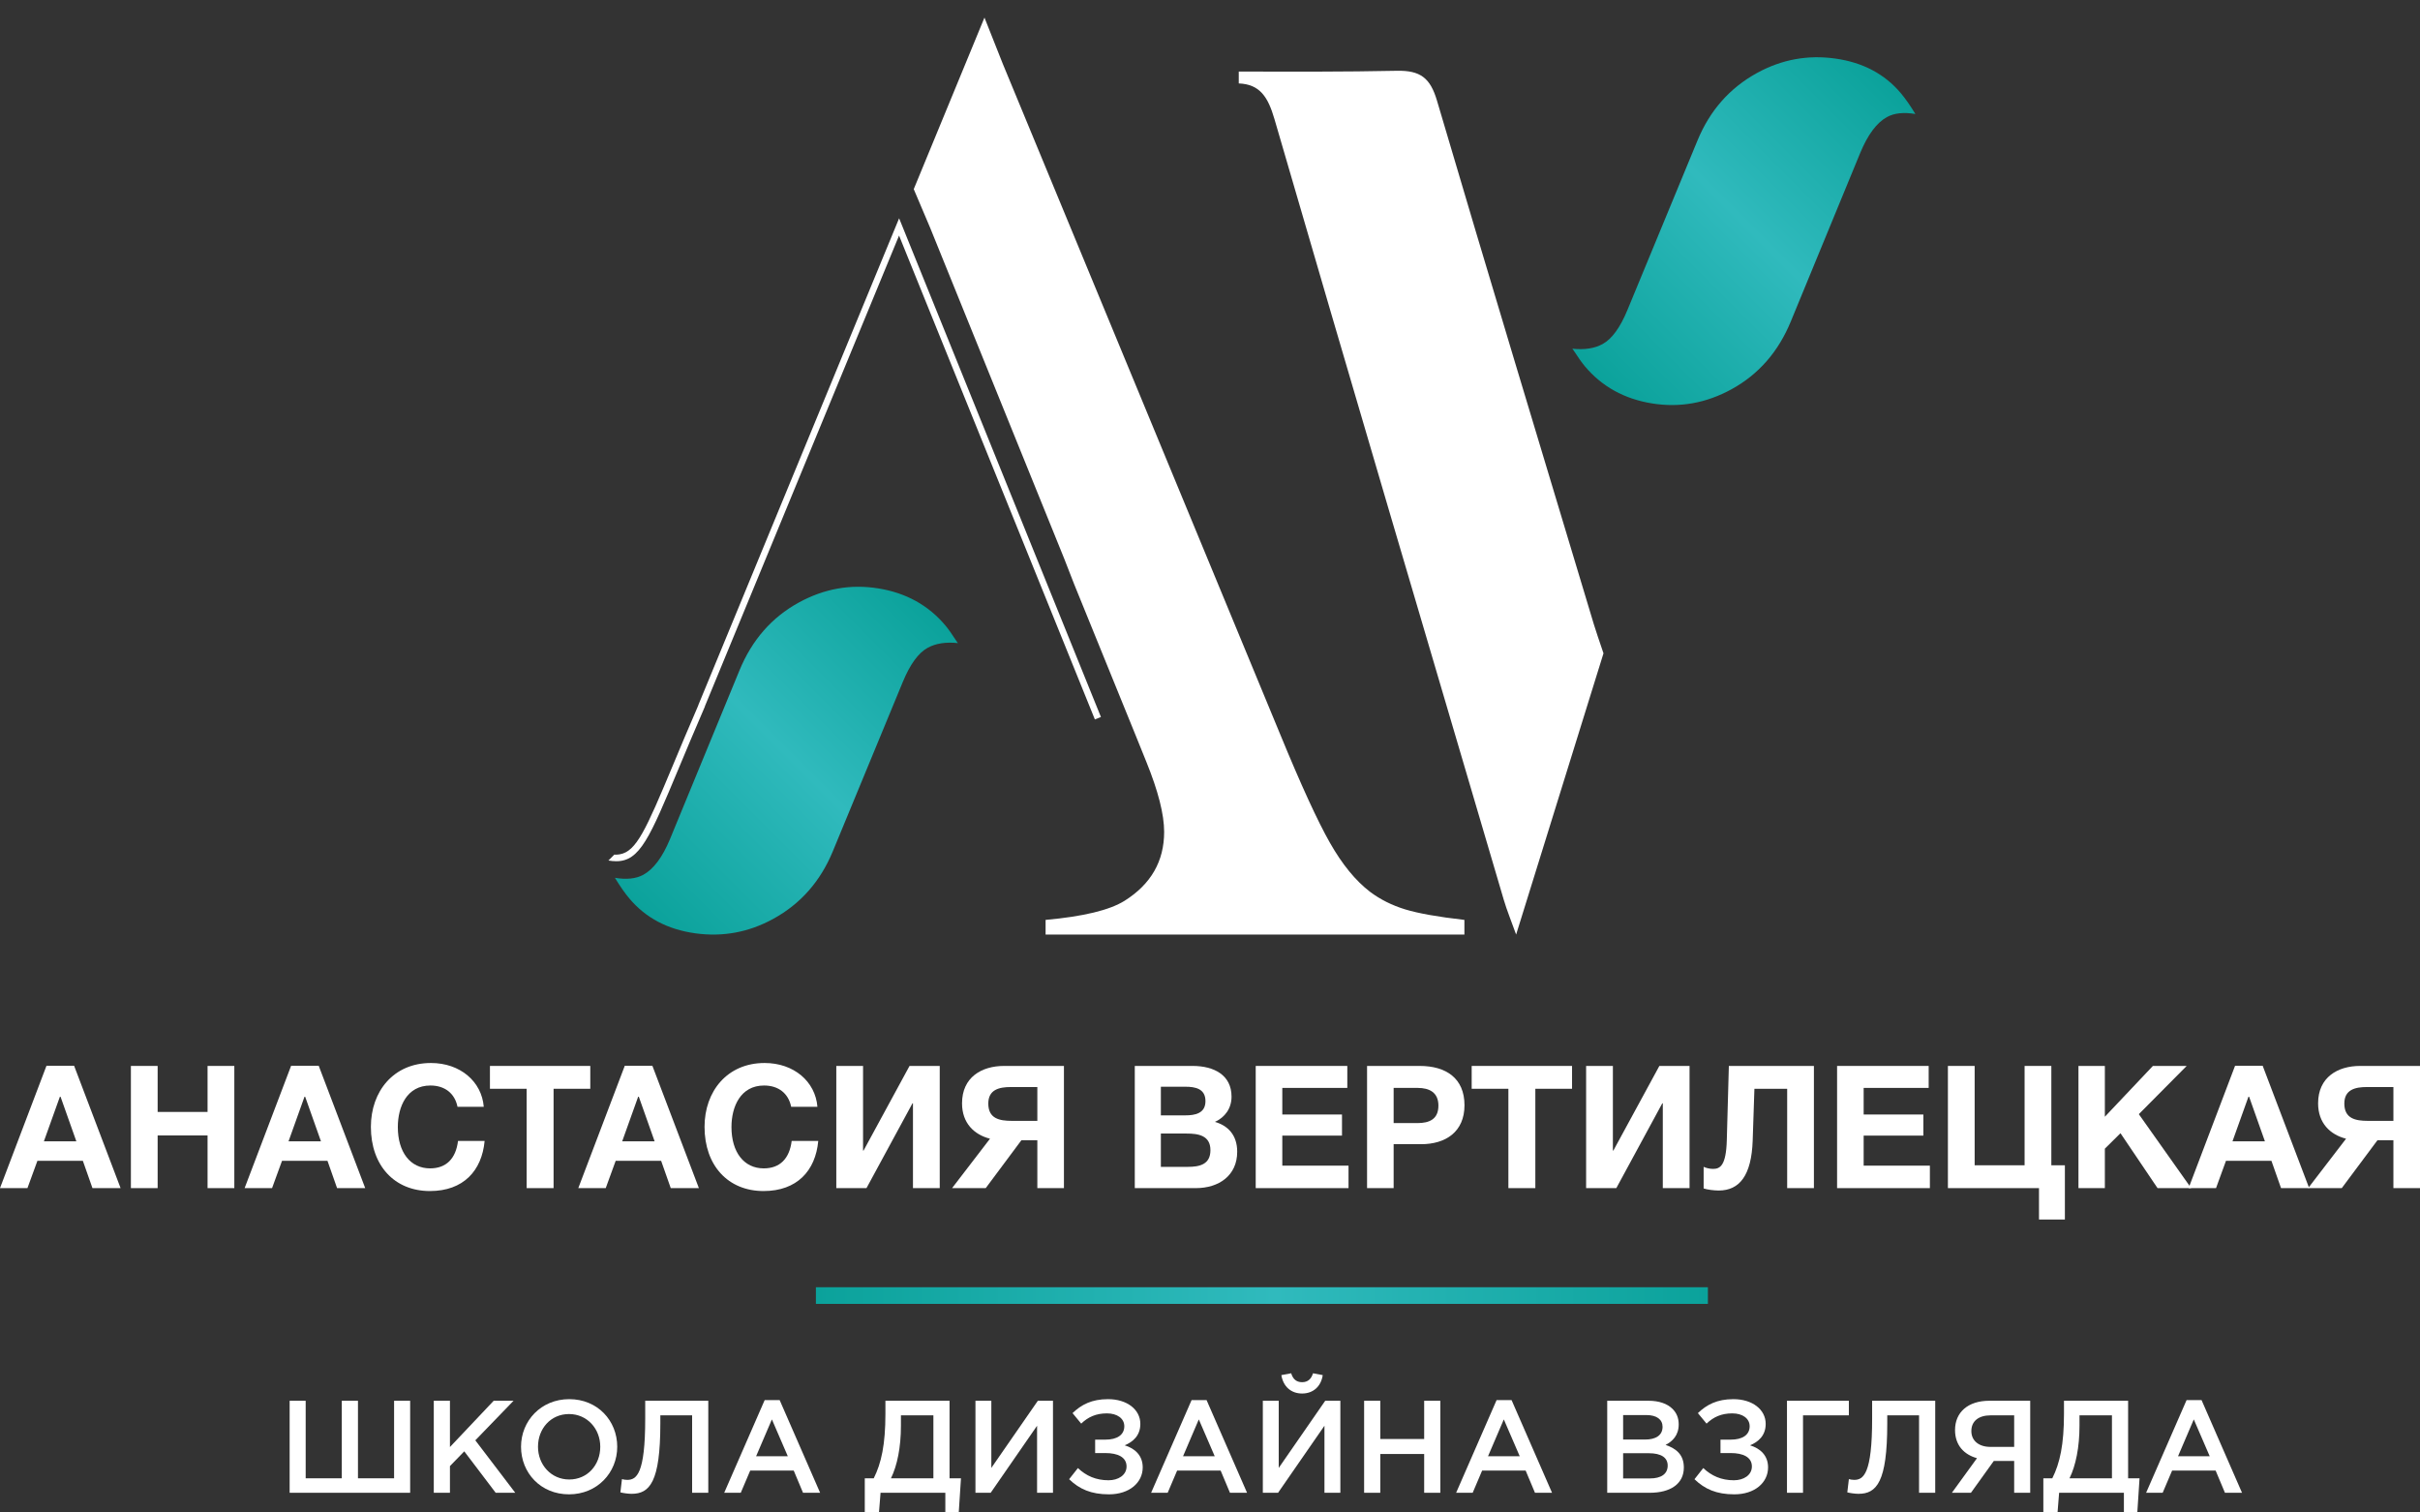<?xml version="1.0" encoding="UTF-8"?> <svg xmlns="http://www.w3.org/2000/svg" width="112" height="70" viewBox="0 0 112 70" fill="none"><rect x="0" y="0" width="112" height="70" fill="#333333" stroke="none"/> <path d="M72.806 16.185C73.03 16.531 73.211 16.787 73.351 16.954C74.14 17.892 75.175 18.464 76.457 18.671C77.739 18.878 78.967 18.658 80.141 18.013C81.392 17.326 82.307 16.277 82.884 14.869L86.096 7.07C86.446 6.228 86.858 5.677 87.332 5.417C87.666 5.233 88.104 5.186 88.646 5.276C88.408 4.884 88.184 4.565 87.977 4.318C87.225 3.423 86.21 2.887 84.934 2.709C83.657 2.531 82.451 2.754 81.314 3.379C80.053 4.072 79.135 5.112 78.562 6.501L75.321 14.343C74.984 15.16 74.601 15.686 74.173 15.921C73.799 16.126 73.331 16.199 72.768 16.138L72.806 16.185" fill="url(#paint0_linear)"></path> <path d="M74.211 30.237C73.987 29.567 73.868 29.238 73.768 28.904C71.338 20.826 68.891 12.753 66.506 4.661C66.197 3.614 65.743 3.252 64.642 3.276C62.206 3.327 59.769 3.318 57.331 3.311V3.861C58.308 3.9 58.684 4.484 58.985 5.518C62.489 17.572 66.049 29.61 69.598 41.651C69.741 42.136 69.936 42.605 70.168 43.253L74.211 30.237Z" fill="white"></path> <path d="M44.298 29.718C44.075 29.372 43.894 29.115 43.754 28.948C42.965 28.01 41.93 27.438 40.648 27.232C39.366 27.025 38.138 27.244 36.964 27.889C35.712 28.577 34.798 29.625 34.22 31.034L31.009 38.833C30.659 39.674 30.247 40.226 29.773 40.486C29.439 40.669 29 40.717 28.459 40.627C28.697 41.018 28.92 41.338 29.128 41.584C29.88 42.478 30.894 43.016 32.171 43.194C33.447 43.372 34.654 43.149 35.791 42.524C37.052 41.832 37.969 40.79 38.543 39.401L41.783 31.56C42.121 30.743 42.504 30.217 42.932 29.982C43.306 29.776 43.774 29.704 44.337 29.764L44.298 29.718" fill="url(#paint1_linear)"></path> <path d="M65.031 42.087C64.421 41.9 63.88 41.629 63.408 41.275C62.739 40.763 62.119 40.007 61.549 39.003C60.978 37.999 60.211 36.326 59.248 33.984L46.414 2.963L45.562 0.814L42.289 8.754L43.051 10.549L49.246 25.838L49.718 27.049L52.551 34.014L53.052 35.254C53.603 36.612 53.878 37.693 53.878 38.5C53.878 39.858 53.269 40.92 52.049 41.688C51.36 42.121 50.141 42.417 48.391 42.574V43.253H67.774V42.574C66.555 42.436 65.64 42.273 65.031 42.087Z" fill="white"></path> <path d="M41.774 10.503L41.612 10.103L32.316 32.639L32.32 32.64C31.852 33.72 31.468 34.639 31.13 35.449C29.893 38.411 29.447 39.406 28.687 39.538C28.541 39.564 28.431 39.553 28.431 39.553L28.158 39.826C28.287 39.848 28.407 39.859 28.52 39.859C29.615 39.859 30.067 38.777 31.409 35.565C31.754 34.741 32.144 33.805 32.624 32.698L32.619 32.697L41.609 10.902L50.672 33.297L50.952 33.184L41.774 10.503Z" fill="white"></path> <path d="M2.787 50.715L2.032 52.821H3.533L2.787 50.715ZM5.581 54.988H4.279L3.835 53.725H1.731L1.27 54.988H0L2.151 49.326H3.43L5.581 54.988" fill="white"></path> <path d="M10.845 54.988H9.606V52.55H7.296V54.988H6.058V49.333H7.296V51.462H9.606V49.333H10.845V54.988" fill="white"></path> <path d="M14.108 50.715L13.354 52.821H14.854L14.108 50.715ZM16.902 54.988H15.6L15.156 53.725H13.052L12.591 54.988H11.321L13.473 49.326H14.751L16.902 54.988" fill="white"></path> <path d="M19.896 55.123C18.253 55.123 17.165 53.94 17.165 52.153C17.165 50.508 18.213 49.197 19.944 49.197C21.301 49.197 22.294 50.056 22.389 51.223H21.174C21.047 50.603 20.587 50.239 19.92 50.239C18.832 50.239 18.412 51.216 18.412 52.16C18.412 53.328 18.991 54.074 19.904 54.074C20.65 54.074 21.095 53.629 21.198 52.803H22.429C22.302 54.186 21.444 55.123 19.896 55.123Z" fill="white"></path> <path d="M27.319 50.39H25.62V54.988H24.374V50.39H22.675V49.333H27.319V50.39Z" fill="white"></path> <path d="M29.55 50.715L28.796 52.821H30.296L29.55 50.715ZM32.345 54.988H31.043L30.598 53.725H28.494L28.034 54.988H26.764L28.915 49.326H30.193L32.345 54.988" fill="white"></path> <path d="M35.338 55.123C33.694 55.123 32.607 53.94 32.607 52.153C32.607 50.508 33.655 49.197 35.386 49.197C36.743 49.197 37.736 50.056 37.831 51.223H36.616C36.489 50.603 36.029 50.239 35.362 50.239C34.274 50.239 33.853 51.216 33.853 52.16C33.853 53.328 34.433 54.074 35.346 54.074C36.092 54.074 36.537 53.629 36.64 52.803H37.87C37.743 54.186 36.886 55.123 35.338 55.123Z" fill="white"></path> <path d="M43.492 54.988H42.253V51.064H42.23L40.102 54.988H38.705V49.333H39.943V53.248H39.967L42.094 49.333H43.492V54.988" fill="white"></path> <path d="M48.009 50.31H46.779C46.255 50.31 45.739 50.421 45.739 51.073C45.739 51.772 46.255 51.875 46.834 51.875H48.009V50.31ZM45.62 54.988H44.063L45.818 52.701C45.072 52.51 44.524 51.97 44.524 51.064C44.524 49.858 45.429 49.333 46.469 49.333H49.24V54.988H48.009V52.772H47.271L45.62 54.988" fill="white"></path> <path d="M53.726 54.004H54.972C55.504 54.004 56.02 53.901 56.02 53.233C56.02 52.55 55.464 52.462 54.909 52.462H53.726V54.004ZM53.726 51.621H54.853C55.306 51.621 55.79 51.533 55.79 50.961C55.79 50.39 55.329 50.295 54.853 50.295H53.726V51.621ZM55.194 49.333C56.187 49.333 56.997 49.755 56.997 50.755C56.997 51.303 56.687 51.716 56.227 51.922C56.814 52.09 57.259 52.518 57.259 53.304C57.259 54.408 56.409 54.988 55.345 54.988H52.519V49.333H55.194Z" fill="white"></path> <path d="M62.355 50.35H59.346V51.581H62.109V52.558H59.346V53.948H62.411V54.988H58.116V49.333H62.355V50.35" fill="white"></path> <path d="M64.499 51.978H65.603C66.158 51.978 66.571 51.795 66.571 51.169C66.571 50.564 66.158 50.35 65.61 50.35H64.499V51.978ZM65.706 49.333C66.928 49.333 67.778 49.906 67.778 51.152C67.778 52.384 66.904 52.955 65.769 52.955H64.499V54.988H63.269V49.333H65.706" fill="white"></path> <path d="M72.756 50.39H71.057V54.988H69.81V50.39H68.111V49.333H72.756V50.39Z" fill="white"></path> <path d="M78.194 54.988H76.956V51.064H76.932L74.805 54.988H73.407V49.333H74.646V53.248H74.669L76.797 49.333H78.194V54.988Z" fill="white"></path> <path d="M83.95 54.988H82.712V50.39H81.196L81.116 52.788C81.061 54.392 80.513 55.099 79.544 55.099C79.322 55.099 79.013 55.059 78.846 55.003V54.003C78.941 54.051 79.124 54.099 79.282 54.099C79.616 54.099 79.886 53.931 79.918 52.771L80.013 49.333H83.95V54.988" fill="white"></path> <path d="M89.261 50.35H86.252V51.581H89.015V52.558H86.252V53.948H89.317V54.988H85.022V49.333H89.261V50.35" fill="white"></path> <path d="M94.367 56.441V54.988H90.151V49.333H91.389V53.931H93.7V49.333H94.938V53.931H95.565V56.441H94.367Z" fill="white"></path> <path d="M98.987 51.565L101.409 54.988H99.853L98.138 52.447L97.415 53.162V54.988H96.193V49.333H97.415V51.684L99.638 49.333H101.202L98.987 51.565Z" fill="white"></path> <path d="M104.076 50.715L103.322 52.821H104.822L104.076 50.715ZM106.871 54.988H105.569L105.124 53.725H103.02L102.56 54.988H101.29L103.441 49.326H104.719L106.871 54.988" fill="white"></path> <path d="M110.769 50.31H109.538C109.015 50.31 108.498 50.421 108.498 51.073C108.498 51.772 109.015 51.875 109.594 51.875H110.769V50.31ZM108.379 54.988H106.823L108.578 52.701C107.831 52.51 107.284 51.97 107.284 51.064C107.284 49.858 108.189 49.333 109.229 49.333H112V54.988H110.769V52.772H110.031L108.379 54.988Z" fill="white"></path> <path d="M79.043 60.346H37.761V59.575H79.043V60.346Z" fill="url(#paint2_linear)"></path> <path d="M13.405 64.829H14.147V68.418H15.819V64.829H16.567V68.418H18.239V64.829H18.982V69.088H13.405V64.829Z" fill="white"></path> <path d="M20.076 64.829H20.824V66.971L22.849 64.829H23.768L21.998 66.66L23.847 69.088H22.941L21.487 67.17L20.824 67.852V69.088H20.076V64.829Z" fill="white"></path> <path d="M27.781 66.958C27.781 66.13 27.179 65.444 26.334 65.444C25.489 65.444 24.899 66.119 24.899 66.958C24.899 67.785 25.501 68.473 26.346 68.473C27.191 68.473 27.781 67.798 27.781 66.958V66.958ZM24.114 66.958C24.114 65.759 25.039 64.755 26.346 64.755C27.654 64.755 28.566 65.748 28.566 66.958C28.566 68.156 27.642 69.16 26.334 69.16C25.026 69.16 24.114 68.169 24.114 66.958" fill="white"></path> <path d="M28.712 69.069L28.785 68.455C28.84 68.473 28.937 68.491 29.028 68.491C29.46 68.491 29.861 68.217 29.861 65.668V64.829H32.78V69.088H32.032V65.504H30.561V65.887C30.561 68.594 30.068 69.136 29.229 69.136C29.065 69.136 28.828 69.1 28.712 69.069" fill="white"></path> <path d="M36.46 67.396L35.724 65.692L34.994 67.396H36.46ZM35.39 64.798H36.083L37.956 69.088H37.165L36.734 68.059H34.721L34.283 69.088H33.517L35.39 64.798" fill="white"></path> <path d="M43.198 68.418V65.504H41.696V65.991C41.696 66.975 41.526 67.827 41.234 68.418H43.198ZM40.023 68.418H40.437C40.79 67.718 40.978 66.854 40.978 65.43V64.828H43.946V68.418H44.475L44.372 70H43.751V69.088H40.753L40.68 70H40.023V68.418" fill="white"></path> <path d="M45.145 64.829H45.88V67.937L48.033 64.829H48.733V69.088H47.997V65.985L45.85 69.088H45.145V64.829Z" fill="white"></path> <path d="M52.776 65.9C52.776 66.447 52.429 66.734 52.053 66.891C52.527 67.038 52.886 67.36 52.886 67.913C52.886 68.619 52.271 69.16 51.323 69.16C50.496 69.16 49.954 68.917 49.48 68.46L49.887 67.944C50.27 68.308 50.727 68.509 51.304 68.509C51.754 68.509 52.138 68.272 52.138 67.87C52.138 67.432 51.718 67.25 51.164 67.25H50.684V66.629H51.158C51.7 66.629 52.034 66.41 52.034 66.009C52.034 65.65 51.706 65.413 51.231 65.413C50.727 65.413 50.362 65.578 50.039 65.887L49.638 65.401C50.045 65.01 50.526 64.755 51.28 64.755C52.162 64.755 52.776 65.236 52.776 65.9" fill="white"></path> <path d="M56.218 67.396L55.482 65.692L54.753 67.396H56.218ZM55.148 64.798H55.841L57.715 69.088H56.924L56.492 68.059H54.479L54.041 69.088H53.275L55.148 64.798" fill="white"></path> <path d="M59.302 63.642L59.758 63.557C59.831 63.812 59.989 63.97 60.263 63.97C60.537 63.97 60.689 63.812 60.768 63.557L61.218 63.642C61.139 64.165 60.78 64.494 60.263 64.494C59.746 64.494 59.387 64.165 59.302 63.642V63.642ZM58.445 64.829H59.181V67.937L61.333 64.829H62.033V69.088H61.297V65.985L59.15 69.088H58.445V64.829" fill="white"></path> <path d="M63.133 64.829H63.881V66.599H65.912V64.829H66.66V69.088H65.912V67.293H63.881V69.088H63.133V64.829Z" fill="white"></path> <path d="M70.334 67.396L69.598 65.692L68.868 67.396H70.334ZM69.264 64.798H69.957L71.83 69.088H71.04L70.608 68.059H68.595L68.157 69.088H67.391L69.264 64.798" fill="white"></path> <path d="M76.361 68.424C76.872 68.424 77.182 68.223 77.182 67.828C77.182 67.469 76.896 67.257 76.306 67.257H75.12V68.424H76.361ZM76.142 66.624C76.622 66.624 76.945 66.434 76.945 66.034C76.945 65.699 76.677 65.491 76.197 65.491H75.12V66.624H76.142ZM74.384 64.829H76.294C76.78 64.829 77.163 64.963 77.407 65.206C77.595 65.394 77.692 65.625 77.692 65.924C77.692 66.434 77.401 66.709 77.085 66.873C77.583 67.043 77.93 67.329 77.93 67.919C77.93 68.679 77.303 69.088 76.355 69.088H74.384V64.829Z" fill="white"></path> <path d="M81.718 65.9C81.718 66.447 81.371 66.734 80.994 66.891C81.469 67.038 81.828 67.36 81.828 67.913C81.828 68.619 81.213 69.16 80.265 69.16C79.438 69.16 78.896 68.917 78.422 68.46L78.829 67.944C79.213 68.308 79.669 68.509 80.246 68.509C80.697 68.509 81.079 68.272 81.079 67.87C81.079 67.432 80.66 67.25 80.106 67.25H79.626V66.629H80.1C80.642 66.629 80.976 66.41 80.976 66.009C80.976 65.65 80.648 65.413 80.173 65.413C79.669 65.413 79.304 65.578 78.981 65.887L78.58 65.401C78.987 65.01 79.468 64.755 80.222 64.755C81.104 64.755 81.718 65.236 81.718 65.9" fill="white"></path> <path d="M82.703 64.829H85.567V65.504H83.445V69.088H82.703V64.829" fill="white"></path> <path d="M85.495 69.069L85.568 68.455C85.623 68.473 85.72 68.491 85.811 68.491C86.243 68.491 86.644 68.217 86.644 65.668V64.829H89.564V69.088H88.816V65.504H87.344V65.887C87.344 68.594 86.851 69.136 86.012 69.136C85.848 69.136 85.611 69.1 85.495 69.069" fill="white"></path> <path d="M93.218 66.964V65.504H92.13C91.57 65.504 91.236 65.772 91.236 66.233C91.236 66.678 91.582 66.964 92.117 66.964H93.218ZM91.497 67.487C90.901 67.322 90.481 66.891 90.481 66.186C90.481 65.358 91.084 64.829 92.069 64.829H93.96V69.088H93.218V67.615H92.275L91.217 69.088H90.335L91.497 67.487Z" fill="white"></path> <path d="M97.743 68.418V65.504H96.241V65.991C96.241 66.975 96.07 67.827 95.779 68.418H97.743ZM94.568 68.418H94.982C95.335 67.718 95.523 66.854 95.523 65.43V64.828H98.491V68.418H99.02L98.917 70H98.296V69.088H95.298L95.225 70H94.568V68.418Z" fill="white"></path> <path d="M102.267 67.396L101.531 65.692L100.802 67.396H102.267ZM101.197 64.798H101.89L103.763 69.088H102.973L102.541 68.059H100.528L100.09 69.088H99.324L101.197 64.798" fill="white"></path> <defs> <linearGradient id="paint0_linear" x1="73.896" y1="17.526" x2="87.556" y2="3.872" gradientUnits="userSpaceOnUse"> <stop stop-color="#0BA29B"></stop> <stop offset="0.515" stop-color="#30BABD"></stop> <stop offset="1" stop-color="#0BA29B"></stop> </linearGradient> <linearGradient id="paint1_linear" x1="29.555" y1="42.036" x2="43.215" y2="28.383" gradientUnits="userSpaceOnUse"> <stop stop-color="#0BA29B"></stop> <stop offset="0.515" stop-color="#30BABD"></stop> <stop offset="1" stop-color="#0BA29B"></stop> </linearGradient> <linearGradient id="paint2_linear" x1="37.761" y1="59.96" x2="79.043" y2="59.96" gradientUnits="userSpaceOnUse"> <stop stop-color="#0BA29B"></stop> <stop offset="0.515" stop-color="#30BABD"></stop> <stop offset="1" stop-color="#0BA29B"></stop> </linearGradient> </defs> </svg> 